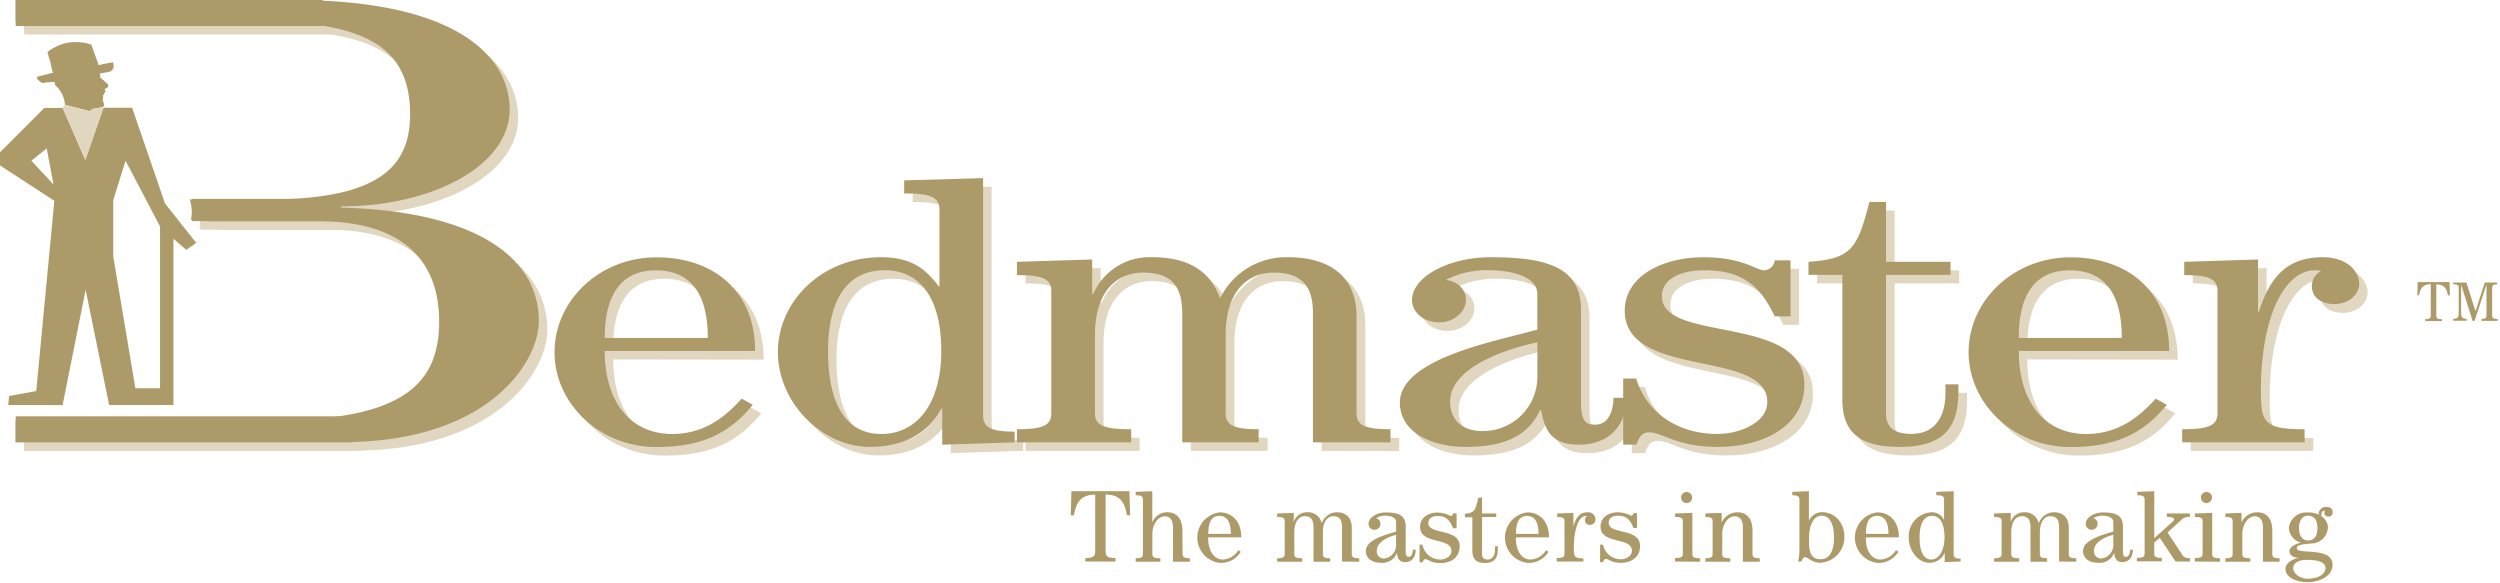 <svg xmlns="http://www.w3.org/2000/svg" xmlns:xlink="http://www.w3.org/1999/xlink" viewBox="0 0 451.27 105.23" xmlns:v="https://vecta.io/nano"><g fill="#ac9a69"><path d="M15.4 28.86l3.26-9.41h5.19l5.93 17.27 5.64 7.12-1.79 1.26-2.32-2v30H19.7l-4.24-20.79-4.16 20.81H1.49l.15-1.64 4.9-.89 3.27-34.34L0 29.86v-2.38l8-8h3.3zm7.26.15l-2.22 7.12v10.16l4 23.8h4.45V40.88zm-17 0l4 4.3-1.23-6.52z"/><path d="M8.56 9.41l.62 2.13c0 .25.09.53.16.83a6.2 6.2 0 0 0 .24.76l-2.86.72a.58.58 0 0 0 0 .28.43.43 0 0 0 .14.28l.4.34a.76.76 0 0 0 .17.13 1 1 0 0 0 .83 0l1.57-.11.13.6A4.85 4.85 0 0 1 11 16.62a4.93 4.93 0 0 1 .72 2.31l4.57 1.15a1.1 1.1 0 0 1 .16-.24 1 1 0 0 1 .27-.18 8.36 8.36 0 0 0 1.12-.18l.58-.15a.46.46 0 0 0 .25-.12.52.52 0 0 0 .13-.41 2.32 2.32 0 0 0-.08-.22 1.93 1.93 0 0 1-.15-.35.82.82 0 0 1 0-.18 2.26 2.26 0 0 1 0-.25 1.6 1.6 0 0 1 .1-.38.15.15 0 0 1-.09-.12.16.16 0 0 1 .05-.11.47.47 0 0 0 .1-.1.79.79 0 0 0 .1-.16l.05-.18a.22.22 0 0 1 .06-.12.31.31 0 0 1 .12-.07h0v-.17a.21.21 0 0 1-.15-.24A.19.19 0 0 1 19 16a1 1 0 0 0 .26-.11 1.45 1.45 0 0 0 .21-.15.56.56 0 0 0 .06-.17.46.46 0 0 0 0-.18 1 1 0 0 0-.1-.21 1.22 1.22 0 0 0-.14-.16L18.1 14v-.22c0-.02 0 0 0 0a.06.06 0 0 1 0-.05.56.56 0 0 0-.14-.44l1.62-.3a1.07 1.07 0 0 0 .92-1.21l-.09-.54-1.59.29-1 .23-1.34-3.7a8.47 8.47 0 0 0-4.07-.37 7.64 7.64 0 0 0-2.33.76 7 7 0 0 0-1.52.96z"/></g><g fill="#e1d7c0"><path d="M110.7 64.88c0 9.57 4.94 15 12.15 15 5.61 0 9.38-2.84 12.57-6.37l2 1.1c-3.77 4.58-8.38 7.63-17.35 7.63-10.39 0-18.43-7.9-18.43-17.12S109.69 48 120.08 48c9.81 0 17.77 5.69 17.77 16.92zm18.6-2.36c0-5-1.17-12.2-9.39-12.2-8 0-9.21 7.21-9.21 12.2zm41.82-23.15c0-2.22-1.51-2.91-6.37-2.91V34.1l14.25-.41v42.83c0 2.22 1.51 2.92 5.7 2.92v1.94l-13.07.41v-6.51h-.17c-2.26 4.3-6.62 6.93-12.9 6.93-8.55 0-16.6-7.9-16.6-17.12S150 48 160.56 48c4.61 0 7.79 1.46 10.39 5.34h.17zm.33 25.51c0-9.57-3.85-14.56-10.22-14.56-7.21 0-10.23 6-10.23 14.56 0 10.33 3.69 15 9.64 15 6.54-.03 10.81-5.64 10.81-15zm67.12 16.5V58.15c0-4.85-1.84-7.41-7.12-7.41-3.94 0-8.63 2.56-8.63 11.3v14.07c0 2.22 1.51 2.91 6 2.91v2.36h-13.88V58.15c0-4.85-1.84-7.41-7.12-7.41-3.94 0-8.63 2.56-8.63 11.3v14.07c0 2.22 1.51 2.91 6.53 2.91v2.36h-20.61V79c4.69 0 6.2-.69 6.2-2.91v-22c0-2.22-1.51-2.92-6.2-2.92V48.8l13.58-.42v6.24h.16A11.14 11.14 0 0 1 209.58 48c6.2 0 10.31 2.22 12.23 7.42A13.27 13.27 0 0 1 234.13 48c5.28 0 12.32 1.88 12.32 10.75v17.4c0 2.22 1.51 2.91 6.12 2.91v2.36zm56.57-8.04c0 4.5-2.68 8.45-8.63 8.45-4.95 0-6.12-2.63-6.79-6.24h-.17c-2.35 5.13-7.29 6.66-13.49 6.66-5.95 0-11.82-2.57-11.82-8 0-8 17.68-11.16 24.81-13.17v-6.42c0-3.47-5.45-4.3-8.63-4.3a16.07 16.07 0 0 0-7.88 1.73c2.26.35 3.6 1.74 3.6 3.68s-2 4-4.86 4-4.86-1.94-4.86-4c0-4.23 6.62-7.77 14.25-7.77 10.89 0 16.25 2.22 16.25 9.57v16.78c0 3.46 1 3.88 2.6 3.88 2.68 0 3.27-3.19 3.27-4.85zm-16.09-10.06c-5.87 1.18-15.76 4.65-15.76 10.68 0 3.12 1.93 5.34 5.87 5.34a9.81 9.81 0 0 0 9.89-10z"/><path d="M294.55 81.79V69.87h2.35c1.76 5.89 7.2 10 14.66 10 3.94 0 9-2 9-5.75 0-9.64-25.73-4.09-25.73-16.5 0-6.1 6.62-9.64 14.25-9.64 7.12 0 9.47 2.36 10.89 2.36a2 2 0 0 0 1.93-1.8h2.85v10.1h-2.85c-2.52-5.2-5.53-8.32-12.74-8.32-3.69 0-7.63 1.25-7.63 4.72 0 8.45 25.73 3.11 25.73 15.94 0 7.42-7.37 11.23-15.58 11.23-7.63 0-9.89-2.63-12.49-2.63-1.51 0-1.93 1.38-2.26 2.21zM342 38v10.8h11.65v2.35H342v25.1c0 2.91 2.18 3.6 4.61 3.6 3.27 0 6.11-1.94 6.11-7.48v-1.46h2.35v1.18c0 6.24-2.26 10.12-10.56 10.12-5.86 0-10.39-1.6-10.39-8.46v-22.6H328V48.8c7.8-.56 8.8-2.36 11-10.82zm23.94 26.88c0 9.57 4.95 15 12.16 15 5.61 0 9.38-2.84 12.57-6.37l2 1.1c-3.77 4.58-8.38 7.63-17.35 7.63-10.39 0-18.44-7.9-18.44-17.12S364.94 48 375.33 48c9.8 0 17.77 5.69 17.77 16.92zm18.61-2.36c0-5-1.18-12.2-9.39-12.2-8 0-9.22 7.21-9.22 12.2zm33.02 18.86h-22.13V79c4.86 0 6.37-.69 6.37-2.91v-22c0-2.22-1.51-2.92-6-2.92V48.8l13.32-.42v9.43h.17c1.7-5.55 4.49-9.81 11.45-9.81 4.61 0 6.62 2.71 6.62 4.79 0 1.87-1.84 3.67-4.44 3.67s-4.11-1.31-4.11-3.26a3 3 0 0 1 1.76-2.7 4.38 4.38 0 0 0-1.09-.14c-5.61 0-9.8 8.53-9.8 21.7 0 5.75.5 7 7.88 7z"/></g><g fill="#ac9a69"><path d="M203.41 93c-.38-2.32-1.23-3.73-3.84-3.73v10.24c0 .89.32 1.22 1.78 1.22v.63h-5.43v-.63c1.46 0 1.77-.33 1.77-1.22V89.29c-2.6 0-3.45 1.41-3.83 3.73h-.58l.12-4.35h10.47L204 93zm10.06 7c0 .59.33.77 1.31.77v.63h-3.05v-6.2c0-1.61-.79-2-1.47-2-1.37 0-2.25 1.72-2.25 3.12V100c0 .59.33.77 1.44.77v.63H205v-.63c1 0 1.31-.18 1.31-.77v-9.82c0-.59-.33-.78-1.31-.78v-.62l3-.11v5.64a2.83 2.83 0 0 1 2.68-1.84c1.31 0 2.75.68 2.75 3.37zm4.61-3c0 2.54 1.09 4 2.68 4a3.47 3.47 0 0 0 2.77-1.69l.44.29a4.15 4.15 0 0 1-3.82 2 4.59 4.59 0 0 1 0-9.11c2.16 0 3.91 1.51 3.91 4.5zm4.1-.63c0-1.33-.26-3.25-2.07-3.25s-2 1.92-2 3.25zm20.07 4.99v-6.18c0-1.29-.4-2-1.56-2-.87 0-1.9.69-1.9 3V100c0 .59.33.77 1.31.77v.63h-3v-6.22c0-1.29-.4-2-1.57-2-.86 0-1.9.69-1.9 3V100c0 .59.34.77 1.44.77v.63h-4.54v-.63c1 0 1.37-.18 1.37-.77v-5.91c0-.59-.33-.77-1.37-.77v-.63l3-.11v1.66a2.47 2.47 0 0 1 2.36-1.77 2.54 2.54 0 0 1 2.7 2 2.88 2.88 0 0 1 2.71-2c1.16 0 2.71.49 2.71 2.86V100c0 .59.33.77 1.34.77v.63zm13.29-2.14c0 1.2-.59 2.25-1.9 2.25-1.09 0-1.35-.7-1.49-1.66h0a2.79 2.79 0 0 1-3 1.77c-1.31 0-2.6-.68-2.6-2.12 0-2.12 3.89-3 5.46-3.51v-1.71c0-.92-1.2-1.15-1.9-1.15a3 3 0 0 0-1.74.47.93.93 0 0 1 .8 1 1.07 1.07 0 0 1-2.14 0c0-1.12 1.46-2.06 3.13-2.06 2.4 0 3.58.59 3.58 2.54v4.47c0 .92.22 1 .57 1 .6 0 .72-.85.72-1.29zM252 96.54c-1.29.32-3.47 1.24-3.47 2.84a1.25 1.25 0 0 0 1.29 1.43 2.42 2.42 0 0 0 2.18-2.66zm4.24 4.93V98.3h.52A3.29 3.29 0 0 0 260 101c.87 0 2-.53 2-1.53 0-2.56-5.66-1.09-5.66-4.39 0-1.62 1.46-2.56 3.14-2.56a5.68 5.68 0 0 1 2.39.62c.3 0 .39-.29.43-.48h.63v2.7h-.63c-.56-1.39-1.22-2.22-2.81-2.22-.81 0-1.67.34-1.67 1.26 0 2.25 5.66.83 5.66 4.24 0 2-1.62 3-3.43 3s-2.18-.7-2.75-.7c-.33 0-.43.37-.5.59zm11.28-11.66v2.88h2.56v.63h-2.56V100c0 .78.48 1 1 1 .72 0 1.35-.51 1.35-2v-.39h.51v.32c0 1.66-.49 2.69-2.32 2.69-1.29 0-2.29-.42-2.29-2.25v-6h-1.34v-.63c1.71-.15 1.93-.63 2.41-2.88zm6.1 7.19c0 2.54 1.09 4 2.68 4a3.44 3.44 0 0 0 2.77-1.69l.44.29a4.14 4.14 0 0 1-3.82 2 4.59 4.59 0 0 1 0-9.11c2.16 0 3.91 1.51 3.91 4.5zm4.1-.63c0-1.33-.26-3.25-2.07-3.25s-2 1.92-2 3.25zm8.1 4.99H281v-.63c1.07 0 1.4-.18 1.4-.77v-5.87c0-.59-.33-.77-1.32-.77v-.63l2.93-.11v2.51c.39-1.48 1-2.62 2.53-2.62a1.33 1.33 0 0 1 1.46 1.27 1 1 0 0 1-1 1 .81.81 0 0 1-.9-.87.84.84 0 0 1 .39-.72.8.8 0 0 0-.24 0c-1.24 0-2.16 2.27-2.16 5.78 0 1.53.11 1.86 1.73 1.86zm3.01.11V98.3h.52a3.27 3.27 0 0 0 3.22 2.65c.87 0 2-.53 2-1.53 0-2.56-5.66-1.09-5.66-4.39 0-1.62 1.45-2.56 3.13-2.56a5.69 5.69 0 0 1 2.4.62c.29 0 .39-.29.42-.48h.63v2.7h-.63c-.55-1.39-1.21-2.22-2.8-2.22-.81 0-1.68.34-1.68 1.26 0 2.25 5.66.83 5.66 4.24 0 2-1.62 3-3.43 3s-2.17-.7-2.75-.7c-.33 0-.42.37-.49.59z"/><use xlink:href="#B"/><path d="M310.77 92.58v1.73a3.17 3.17 0 0 1 2.82-1.84c1.31 0 2.75.68 2.75 3.37V100c0 .59.33.77 1.31.77v.63h-3.05v-6.2c0-1.61-.79-2-1.47-2-1.37 0-2.25 1.72-2.25 3.12V100c0 .59.33.77 1.44.77v.63h-4.49v-.63c1 0 1.31-.18 1.31-.77v-5.91c0-.59-.33-.77-1.31-.77v-.63zm22.16 4.33a4.61 4.61 0 0 1-4.35 4.67c-1.52 0-2.27-1-2.72-1s-.53.48-.66.74l-.63.08a9.53 9.53 0 0 0 .24-2v-9.22c0-.59-.33-.78-1.29-.78v-.62l3-.11V94a2.63 2.63 0 0 1 2.36-1.55c2.41.02 4.05 1.97 4.05 4.46zm-4.13-3.82c-1.4 0-2.25 1.66-2.25 4v.85c0 2.1.6 3 2.1 3 1.73 0 2.4-1.71 2.4-3.87 0-2.32-.67-3.98-2.25-3.98zm7.99 3.91c0 2.54 1.09 4 2.67 4a3.44 3.44 0 0 0 2.77-1.69l.44.29a4.14 4.14 0 0 1-3.82 2 4.59 4.59 0 0 1 0-9.11c2.16 0 3.91 1.51 3.91 4.5zm4.09-.63c0-1.33-.26-3.25-2.06-3.25s-2 1.92-2 3.25zm10.04-6.19c0-.59-.33-.78-1.4-.78v-.62l3.13-.11v11.4c0 .59.34.77 1.26.77v.52l-2.88.11v-1.74a2.9 2.9 0 0 1-2.84 1.85c-1.88 0-3.65-2.1-3.65-4.56a4.34 4.34 0 0 1 4.1-4.55 2.36 2.36 0 0 1 2.28 1.42h0zM351 97c0-2.55-.84-3.88-2.25-3.88-1.58 0-2.25 1.61-2.25 3.88 0 2.75.82 4 2.12 4s2.38-1.54 2.38-4zm20.68 4.36v-6.18c0-1.29-.41-2-1.57-2-.87 0-1.9.69-1.9 3V100c0 .59.33.77 1.31.77v.63h-3v-6.22c0-1.29-.41-2-1.57-2-.87 0-1.9.69-1.9 3V100c0 .59.33.77 1.44.77v.63h-4.54v-.63c1 0 1.36-.18 1.36-.77v-5.91c0-.59-.33-.77-1.36-.77v-.63l3-.11v1.66a2.47 2.47 0 0 1 2.37-1.77 2.54 2.54 0 0 1 2.69 2 2.9 2.9 0 0 1 2.71-2c1.16 0 2.71.49 2.71 2.86V100c0 .59.33.77 1.35.77v.63zM385 99.22c0 1.2-.59 2.25-1.9 2.25-1.08 0-1.34-.7-1.49-1.66h0a2.78 2.78 0 0 1-3 1.77c-1.31 0-2.6-.68-2.6-2.12 0-2.12 3.89-3 5.46-3.51v-1.71c0-.92-1.2-1.15-1.9-1.15a3 3 0 0 0-1.73.47.92.92 0 0 1 .79 1 1.07 1.07 0 1 1-2.14 0c0-1.12 1.46-2.06 3.14-2.06 2.4 0 3.58.59 3.58 2.54v4.47c0 .92.22 1 .57 1 .59 0 .72-.85.72-1.29zm-3.54-2.68c-1.29.32-3.47 1.24-3.47 2.84a1.26 1.26 0 0 0 1.3 1.43 2.42 2.42 0 0 0 2.17-2.66zm13.82-3.85v.63a1.93 1.93 0 0 0-1.64.62l-2.38 2.18 2.52 3.8a1.36 1.36 0 0 0 1.52.81v.63h-2.6l-2.84-4.28-1 .85v2c0 .59.33.77 1.36.77v.63h-4.5v-.63c1.07 0 1.4-.18 1.4-.77v-9.75c0-.59-.33-.78-1.32-.78v-.62l3.06-.11v8.48l3.06-2.75c.17-.14.52-.42.52-.66s-.33-.42-1.29-.42v-.63z"/><use xlink:href="#B" x="93.83"/><path d="M404.6 92.58v1.73a3.17 3.17 0 0 1 2.82-1.84c1.31 0 2.75.68 2.75 3.37V100c0 .59.33.77 1.31.77v.63h-3v-6.2c0-1.61-.79-2-1.47-2-1.37 0-2.25 1.72-2.25 3.12V100c0 .59.33.77 1.44.77v.63h-4.5v-.63c1 0 1.31-.18 1.31-.77v-5.91c0-.59-.33-.77-1.31-.77v-.63zm10.48 8.13c-.79 0-1.81-.29-1.81-1.27 0-.81 1.42-1.37 2.09-1.49h0a2.89 2.89 0 0 1-2.2-2.64 3.14 3.14 0 0 1 3.38-2.8 3.93 3.93 0 0 1 2 .4 1.28 1.28 0 0 1 1.4-1.4c.55 0 1.12.18 1.12 1a.72.72 0 0 1-.73.74c-.43 0-.74-.24-.74-.61a2.13 2.13 0 0 1 .05-.44.41.41 0 0 0-.15 0c-.18 0-.47.24-.47.7v.24a3.21 3.21 0 0 1 .86.92 2.19 2.19 0 0 1 .32 1.2 3 3 0 0 1-2.88 2.84c-2.1.15-2.73.36-2.73.85 0 1.26 6.45-.37 6.45 3 0 2.19-2.58 3.14-4.5 3.14-2.21 0-4-1-4-2.37 0-1.12 1.4-1.9 2.47-2zm1.51 3.75c2 0 3.18-.91 3.18-1.9s-1.07-1.5-3.38-1.5c-1.72 0-2.45.74-2.45 1.46 0 1.03 1.21 1.94 2.65 1.94zM415 95.33c0 1.51.67 2.23 1.66 2.23s1.66-.72 1.66-2.23-.66-2.24-1.66-2.24-1.66.72-1.66 2.24zm26.87-41.99c-.21-1.27-.67-2-2.1-2v5.6c0 .49.17.67 1 .67v.35h-3v-.35c.8 0 1-.18 1-.67V51.3c-1.43 0-1.89.77-2.11 2h-.31l.06-2.38h5.75l.06 2.38zm8.88-2.34v.34c-.73 0-.9.18-.9.67v4.89c0 .49.17.67 1 .67v.35h-2.93v-.35c.74 0 .91-.18.91-.67v-5.56l-2.15 6.58h-.36l-2.07-6.54v5c0 .87.17 1.17 1 1.17v.35h-2.43v-.35c.82 0 1-.3 1-1.17V52c0-.49-.17-.67-1-.67V51h2.38l1.65 5.18 1.67-5.18zM109.16 63.34c0 9.57 4.94 15 12.15 15 5.62 0 9.39-2.85 12.57-6.38l2 1.11c-3.77 4.57-8.38 7.62-17.35 7.62-10.39 0-18.43-7.9-18.43-17.12s8-17.12 18.43-17.12c9.81 0 17.77 5.68 17.77 16.91zm18.6-2.34c0-5-1.17-12.2-9.38-12.2-8 0-9.22 7.21-9.22 12.2zm41.82-23.17c0-2.22-1.51-2.91-6.37-2.91v-2.36l14.25-.41V75c0 2.22 1.5 2.91 5.69 2.91v1.94l-13.07.42v-6.53h-.17c-2.26 4.3-6.62 6.93-12.9 6.93-8.55 0-16.59-7.9-16.59-17.12s8-17.12 18.6-17.12c4.61 0 7.79 1.45 10.39 5.34h.17zm.33 25.51c0-9.56-3.85-14.56-10.22-14.56-7.21 0-10.22 6-10.22 14.56 0 10.33 3.68 15 9.63 15 6.54-.02 10.81-5.64 10.81-15zM237 79.84V56.62c0-4.85-1.85-7.42-7.13-7.42-3.93 0-8.63 2.57-8.63 11.3v14.07c0 2.22 1.51 2.91 5.95 2.91v2.36h-13.78V56.62c0-4.85-1.85-7.42-7.13-7.42-3.94 0-8.63 2.57-8.63 11.3v14.07c0 2.22 1.51 2.91 6.54 2.91v2.36h-20.62v-2.36c4.7 0 6.2-.69 6.2-2.91v-22c0-2.22-1.5-2.91-6.2-2.91v-2.4l13.58-.42v6.24h.17A11.11 11.11 0 0 1 208 46.43c6.2 0 10.31 2.22 12.24 7.42a13.25 13.25 0 0 1 12.32-7.42c5.28 0 12.31 1.87 12.31 10.74v17.4c0 2.22 1.51 2.91 6.12 2.91v2.36zm56.6-8.04c0 4.51-2.68 8.46-8.63 8.46-5 0-6.12-2.64-6.79-6.24H278c-2.34 5.13-7.29 6.65-13.49 6.65-5.95 0-11.82-2.56-11.82-8 0-8 17.69-11.16 24.81-13.17v-6.42c0-3.46-5.45-4.3-8.63-4.3a16 16 0 0 0-7.87 1.74c2.26.34 3.61 1.73 3.61 3.67s-2 4-4.87 4-4.86-1.94-4.86-4c0-4.23 6.62-7.76 14.25-7.76 10.89 0 16.26 2.22 16.26 9.56v16.78c0 3.47 1 3.88 2.59 3.88 2.69 0 3.27-3.19 3.27-4.85zm-16.09-10c-5.87 1.18-15.75 4.64-15.75 10.67 0 3.12 1.92 5.34 5.86 5.34a9.81 9.81 0 0 0 9.89-10z"/><path d="M293 80.26V68.33h2.35c1.76 5.9 7.21 10 14.66 10 3.94 0 9-2 9-5.76 0-9.63-25.73-4.09-25.73-16.5 0-6.1 6.62-9.63 14.25-9.63 7.12 0 9.47 2.35 10.89 2.35a2 2 0 0 0 1.93-1.8h2.85V57.1h-2.85c-2.51-5.2-5.53-8.32-12.74-8.32-3.68 0-7.62 1.25-7.62 4.72 0 8.46 25.72 3.12 25.72 15.94 0 7.42-7.37 11.23-15.58 11.23-7.63 0-9.89-2.63-12.49-2.63-1.51 0-1.93 1.38-2.26 2.22zm47.44-43.81v10.81h11.65v2.36h-11.65v25.09c0 2.91 2.18 3.61 4.61 3.61 3.27 0 6.12-1.95 6.12-7.49v-1.46h2.34v1.18c0 6.24-2.26 10.12-10.55 10.12-5.87 0-10.4-1.59-10.4-8.46V49.62h-6.11v-2.36c7.79-.55 8.8-2.36 11-10.81zm23.97 26.89c0 9.57 4.94 15 12.15 15 5.61 0 9.38-2.85 12.57-6.38l2 1.11c-3.77 4.57-8.38 7.62-17.35 7.62-10.39 0-18.43-7.9-18.43-17.12s8-17.12 18.43-17.12c9.81 0 17.77 5.68 17.77 16.91zM383 61c0-5-1.17-12.2-9.38-12.2-8.05 0-9.22 7.21-9.22 12.2zm33 18.84h-22.1v-2.36c4.87 0 6.37-.69 6.37-2.91v-22c0-2.22-1.5-2.91-6-2.91v-2.4l13.32-.42v9.43h.17c1.76-5.54 4.53-9.84 11.48-9.84 4.61 0 6.62 2.7 6.62 4.78 0 1.87-1.84 3.67-4.44 3.67s-4.11-1.31-4.11-3.25a3 3 0 0 1 1.69-2.71 4.3 4.3 0 0 0-1.08-.14c-5.62 0-9.81 8.53-9.81 21.7 0 5.76.5 7 7.88 7z"/></g><g fill="#e1d7c0"><path d="M63.13 39v-.23c16.44 0 30.4-7.31 30.4-17.52 0-9.52-9.62-19.73-39.08-19.73H4.37v3.96h1C17.35 3 31.9 5.38 44 5.52c.35 0 .68 0 1 .05 1.07-.05 2.21-.09 3.5-.09 18.92 0 27 4.64 27 16.71 0 9.06-5 15.32-25.74 15.32h-14a8.4 8.4 0 0 1 .37 2 6.83 6.83 0 0 1-.13 1.7 13.93 13.93 0 0 1 3.31.25H59.1c15.2 0 21.71 7.19 21.71 18.1 0 11.49-6.82 17.87-30.39 17.87-1.24 0-2.35 0-3.41-.06-.89 0-1.69-.08-2.47-.14h-.26c-12.05.12-24.11 1.42-36 .08l-.92.05c-.93 0-1.91.06-3 .06v3.95h59.08C89.65 81.38 98.8 67 98.8 59.56c0-12.3-12.72-19.96-35.67-20.56z"/><path d="M4.37 1.54h55.4v4.69H4.37zm31.82 35.9h26.84v4.02H36.19zM4.37 76.68h60.88v4.69H4.37z"/></g><g fill="#ac9a69"><path d="M61.6 37.48v-.23C78 37.25 92 29.94 92 19.73 92 10.21 82.37 0 52.92 0H2.83v3.94h1c12-2.55 26.56-.12 38.7 0l1 .05c1.07-.05 2.21-.09 3.5-.09 18.92 0 27 4.65 27 16.72C74 29.71 69 36 48.26 36h-14a8.39 8.39 0 0 1 .36 2 6 6 0 0 1-.16 1.69 13.85 13.85 0 0 1 3.31.25h19.8c15.19 0 21.7 7.2 21.7 18.1 0 11.49-6.82 17.88-30.39 17.88-1.23 0-2.35 0-3.41-.07-.89 0-1.69-.08-2.46-.14h-.26c-12.06.12-24.12 1.42-36 .08h-.93c-.93 0-1.9.07-3 .07v3.94h59.09c26.2 0 35.35-14.39 35.35-21.82 0-12.26-12.72-19.92-35.66-20.5z"/><path d="M2.83 0h55.4v4.69H2.83zm31.82 35.9h26.84v4.02H34.65zM2.83 75.15h60.88v4.69H2.83z"/></g><path d="M11.3 19.45l.43-.52 4.57 1.15a1.1 1.1 0 0 1 .16-.24 1 1 0 0 1 .27-.18l1.27-.21.47-.12.23.12-3.3 9.41z" fill="#e1d7c0"/><defs ><path id="B" d="M302.36 101.36v-.63c1.07 0 1.4-.18 1.4-.77v-5.87c0-.59-.33-.77-1.4-.77v-.63l3.13-.11V100c0 .59.33.77 1.4.77v.63zm3.09-11.55a1 1 0 1 1-1-1 1 1 0 0 1 1 1z"/></defs></svg>